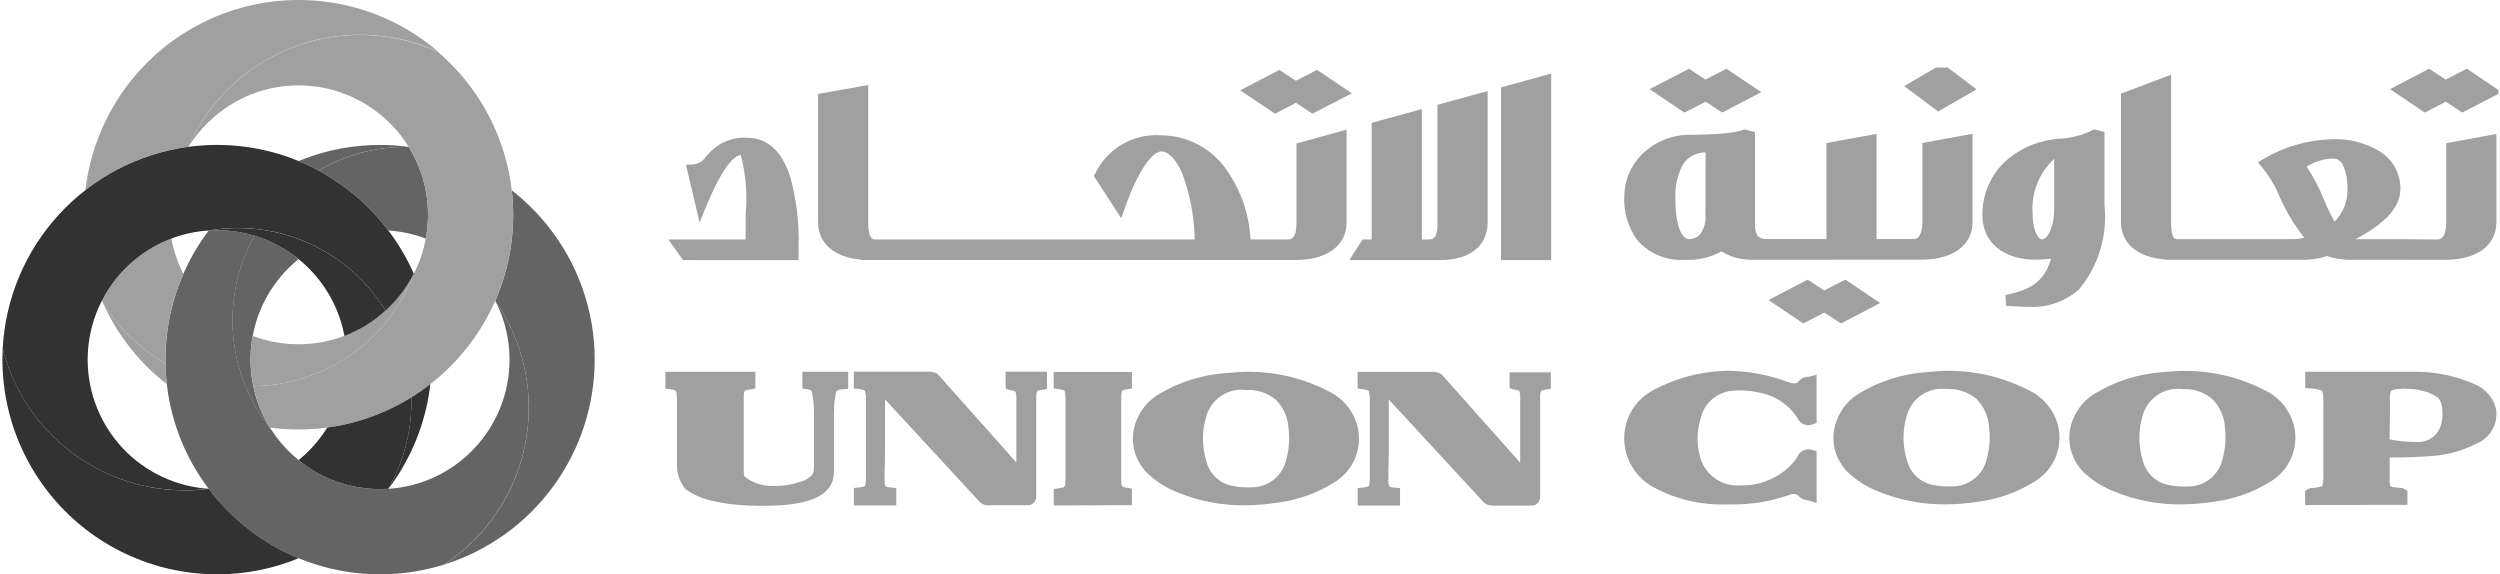 <svg width="148" height="34" viewBox="0 0 148 34" fill="none" xmlns="http://www.w3.org/2000/svg">
<g clip-path="url(#clip0_3251_67763)">
<path d="M115.149 29.86C113.79 29.869 112.443 29.608 111.186 29.091C110.528 28.838 109.927 28.459 109.415 27.975C109.099 27.67 108.857 27.296 108.708 26.884C108.559 26.471 108.507 26.029 108.555 25.593C108.618 25.119 108.787 24.664 109.049 24.264C109.312 23.864 109.662 23.528 110.073 23.282C111.256 22.571 112.588 22.145 113.964 22.037C114.265 22.005 114.57 21.986 114.813 21.972L115.08 21.954H115.11C116.872 21.914 118.615 22.322 120.174 23.14C120.6 23.352 120.972 23.657 121.264 24.032C121.555 24.407 121.759 24.843 121.859 25.307C121.985 25.926 121.914 26.569 121.657 27.145C121.4 27.722 120.968 28.205 120.423 28.525C119.436 29.136 118.332 29.534 117.182 29.692C116.51 29.801 115.83 29.857 115.149 29.86ZM115.255 23.029C114.747 22.964 114.233 23.079 113.802 23.355C113.372 23.631 113.053 24.05 112.902 24.539C112.616 25.431 112.616 26.391 112.902 27.283C112.997 27.649 113.196 27.979 113.476 28.233C113.756 28.487 114.104 28.655 114.478 28.715C114.755 28.77 115.038 28.797 115.321 28.795C115.389 28.795 115.459 28.795 115.528 28.795C116.017 28.806 116.495 28.646 116.878 28.342C117.261 28.038 117.525 27.61 117.625 27.131C117.787 26.531 117.831 25.905 117.752 25.288C117.717 24.656 117.45 24.059 117.001 23.611C116.516 23.207 115.896 23.001 115.265 23.034L115.255 23.029Z" fill="#A0A0A0"/>
<path d="M102.565 29.861C102.446 29.861 102.323 29.861 102.203 29.861C100.732 29.912 99.272 29.576 97.972 28.887C97.305 28.553 96.772 28.004 96.458 27.329C96.144 26.654 96.069 25.892 96.245 25.169C96.446 24.352 96.961 23.647 97.678 23.206C99.099 22.398 100.703 21.966 102.338 21.95C103.548 21.971 104.745 22.199 105.877 22.626C105.987 22.671 106.104 22.698 106.223 22.704C106.284 22.704 106.345 22.687 106.398 22.656C106.451 22.625 106.495 22.58 106.525 22.527C106.586 22.46 106.66 22.406 106.742 22.369C106.825 22.332 106.914 22.312 107.004 22.311C107.055 22.311 107.101 22.298 107.14 22.288L107.542 22.187V25.04L107.325 25.116C107.23 25.152 107.129 25.171 107.027 25.173C106.9 25.169 106.776 25.13 106.669 25.06C106.563 24.99 106.478 24.892 106.424 24.777C106.17 24.369 105.831 24.021 105.43 23.755C105.03 23.489 104.576 23.312 104.101 23.236C103.741 23.155 103.373 23.114 103.003 23.113C102.842 23.113 102.681 23.121 102.52 23.138C102.085 23.179 101.674 23.357 101.345 23.645C101.017 23.933 100.789 24.318 100.692 24.744C100.459 25.438 100.43 26.184 100.609 26.895C100.715 27.448 101.023 27.942 101.474 28.282C101.924 28.623 102.484 28.784 103.047 28.736H103.1C104.137 28.748 105.139 28.361 105.897 27.654C106.102 27.47 106.276 27.255 106.414 27.017C106.468 26.896 106.555 26.793 106.665 26.719C106.775 26.645 106.903 26.603 107.036 26.599C107.131 26.6 107.226 26.616 107.317 26.646L107.544 26.717V29.778L107.124 29.648C107.079 29.633 107.029 29.623 106.979 29.613C106.807 29.595 106.644 29.52 106.518 29.401C106.481 29.351 106.433 29.311 106.378 29.284C106.322 29.256 106.261 29.242 106.2 29.242C106.094 29.246 105.991 29.269 105.893 29.308C104.824 29.685 103.698 29.872 102.565 29.861Z" fill="#A0A0A0"/>
<path d="M136.463 29.895V29.052L136.63 28.96C136.685 28.921 136.749 28.897 136.816 28.889H136.826C137.048 28.891 137.267 28.852 137.475 28.775C137.536 28.564 137.559 28.343 137.541 28.124V23.822C137.562 23.59 137.537 23.356 137.469 23.133C137.243 23.043 137.002 22.997 136.758 22.996L136.469 22.97V22.005H142.546H142.743C144.02 21.975 145.288 22.221 146.46 22.727C146.769 22.845 147.046 23.033 147.27 23.277C147.493 23.52 147.657 23.812 147.748 24.13C147.838 24.556 147.778 25 147.576 25.386C147.375 25.773 147.045 26.077 146.644 26.247C145.9 26.631 145.093 26.875 144.261 26.97C143.733 27.04 142.303 27.084 141.512 27.084H141.468V28.56C141.487 28.766 141.523 28.785 141.545 28.797L141.561 28.805C141.601 28.826 141.645 28.84 141.69 28.844C141.749 28.852 141.811 28.859 141.881 28.865H141.891C141.969 28.873 142.056 28.879 142.16 28.888H142.169C142.237 28.896 142.302 28.921 142.358 28.961L142.52 29.055V29.24V29.886L136.463 29.895ZM141.461 26.01C141.954 26.109 142.455 26.16 142.957 26.163H143.038C143.35 26.192 143.662 26.115 143.924 25.945C144.187 25.775 144.384 25.522 144.485 25.226C144.59 24.904 144.622 24.563 144.578 24.228V24.209V24.172C144.578 24.136 144.568 24.099 144.559 24.06L144.55 24.016V24C144.55 23.987 144.55 23.974 144.54 23.961C144.516 23.867 144.483 23.776 144.44 23.689L144.336 23.545C144.24 23.478 144.14 23.418 144.037 23.364L144.013 23.353H144.006C143.914 23.3 143.817 23.257 143.717 23.224L143.686 23.212H143.662L143.646 23.205C143.243 23.073 142.822 23.009 142.399 23.013H142.221C142.161 23.024 142.101 23.031 142.041 23.033C141.877 23.017 141.711 23.051 141.567 23.13C141.491 23.279 141.462 23.447 141.483 23.613C141.483 23.747 141.483 24.284 141.483 24.419V24.742L141.461 26.01Z" fill="#A0A0A0"/>
<path d="M129.112 29.862C127.752 29.87 126.405 29.609 125.148 29.093C124.491 28.84 123.889 28.461 123.377 27.977C123.062 27.672 122.82 27.298 122.671 26.886C122.522 26.473 122.47 26.032 122.518 25.596C122.58 25.122 122.749 24.668 123.012 24.267C123.275 23.867 123.625 23.531 124.036 23.285C125.218 22.574 126.55 22.148 127.926 22.04C128.227 22.008 128.531 21.989 128.776 21.975L129.044 21.958H129.072H129.207C130.926 21.931 132.624 22.337 134.144 23.139C134.569 23.351 134.942 23.656 135.233 24.031C135.524 24.406 135.727 24.842 135.827 25.306C135.953 25.925 135.882 26.567 135.625 27.144C135.368 27.721 134.937 28.204 134.391 28.524C133.405 29.135 132.3 29.532 131.15 29.691C130.505 29.796 129.852 29.851 129.198 29.857L129.112 29.862ZM129.197 23.031C128.692 22.968 128.18 23.085 127.753 23.363C127.326 23.64 127.011 24.059 126.864 24.546C126.578 25.439 126.578 26.398 126.864 27.291C126.959 27.656 127.159 27.986 127.439 28.241C127.719 28.495 128.067 28.662 128.44 28.722C128.691 28.772 128.947 28.799 129.203 28.801H129.308H129.489C129.979 28.812 130.456 28.651 130.839 28.347C131.222 28.043 131.486 27.614 131.586 27.136C131.748 26.536 131.792 25.91 131.713 25.293C131.678 24.661 131.411 24.063 130.962 23.616C130.477 23.211 129.857 23.005 129.226 23.038L129.197 23.031Z" fill="#A0A0A0"/>
<path d="M62.382 29.923V28.947L62.659 28.908L62.817 28.882L62.846 28.875C62.874 28.868 62.902 28.861 62.93 28.852L62.955 28.843C63.007 28.821 63.041 28.807 63.063 28.615C63.074 28.507 63.079 28.399 63.079 28.291C63.079 28.239 63.079 28.184 63.079 28.125V23.816C63.079 23.757 63.079 23.702 63.079 23.65C63.079 23.542 63.074 23.434 63.063 23.327C63.041 23.134 63.007 23.12 62.955 23.098L62.93 23.09C62.903 23.081 62.875 23.073 62.847 23.067L62.817 23.059C62.774 23.051 62.723 23.044 62.662 23.035L62.38 22.999V22.019H67.01V23L66.721 23.046L66.637 23.061C66.598 23.068 66.559 23.078 66.521 23.091L66.494 23.101H66.485C66.442 23.12 66.407 23.136 66.385 23.325C66.385 23.36 66.385 23.396 66.376 23.436C66.376 23.494 66.376 23.562 66.376 23.642C66.376 23.694 66.376 23.748 66.376 23.808V28.116C66.376 28.176 66.376 28.23 66.376 28.282C66.376 28.362 66.376 28.427 66.376 28.488C66.376 28.527 66.376 28.564 66.385 28.597C66.407 28.788 66.442 28.804 66.485 28.823H66.494L66.521 28.833C66.559 28.845 66.597 28.855 66.635 28.863L66.719 28.878L67.009 28.924V29.905L62.382 29.923Z" fill="#A0A0A0"/>
<path d="M73.675 29.916C72.316 29.925 70.969 29.664 69.713 29.148C69.055 28.895 68.454 28.515 67.942 28.031C67.626 27.726 67.385 27.353 67.236 26.94C67.087 26.527 67.034 26.086 67.082 25.649C67.145 25.175 67.314 24.721 67.577 24.321C67.839 23.921 68.189 23.585 68.6 23.338C69.783 22.628 71.115 22.202 72.491 22.095C72.792 22.063 73.096 22.044 73.341 22.03L73.608 22.012H73.637H73.772C75.491 21.986 77.189 22.392 78.709 23.194C79.134 23.406 79.506 23.711 79.798 24.086C80.089 24.461 80.292 24.896 80.392 25.361C80.518 25.979 80.447 26.622 80.19 27.199C79.933 27.776 79.501 28.258 78.956 28.579C77.969 29.19 76.864 29.587 75.714 29.746C75.068 29.85 74.415 29.906 73.762 29.912L73.675 29.916ZM73.76 23.086C73.256 23.023 72.746 23.14 72.319 23.416C71.893 23.692 71.578 24.11 71.429 24.595C71.143 25.488 71.143 26.447 71.429 27.34C71.524 27.705 71.724 28.035 72.004 28.289C72.283 28.544 72.631 28.711 73.005 28.771C73.256 28.821 73.511 28.848 73.767 28.85H73.873H74.055C74.545 28.861 75.022 28.7 75.405 28.396C75.788 28.092 76.052 27.663 76.152 27.185C76.314 26.585 76.358 25.959 76.279 25.342C76.245 24.709 75.977 24.112 75.528 23.665C75.043 23.26 74.423 23.054 73.792 23.087L73.76 23.086Z" fill="#A0A0A0"/>
<path d="M88.48 29.932C88.428 29.932 88.387 29.932 88.35 29.932C88.159 29.937 87.975 29.866 87.836 29.736L82.215 23.65V26.799C82.215 27.214 82.202 27.559 82.192 27.887V28.57C82.209 28.769 82.244 28.792 82.265 28.804H82.277L82.291 28.813C82.331 28.834 82.375 28.848 82.42 28.853L82.584 28.87L82.882 28.893V29.928H80.377V28.895L80.666 28.863C80.772 28.855 80.877 28.835 80.978 28.802C81.038 28.778 81.089 28.758 81.093 28.218C81.093 28.189 81.093 28.16 81.093 28.128V23.832C81.11 23.605 81.089 23.377 81.031 23.156C81.004 23.11 80.886 23.072 80.655 23.042L80.374 23.005V22.014H84.78C84.977 22 85.172 22.051 85.337 22.158L85.353 22.171L89.912 27.297L89.996 27.393V25.204V24.797C89.996 24.731 89.996 24.653 89.996 24.582V24.407C89.996 24.397 89.996 24.388 89.996 24.38V23.821C89.996 23.761 89.996 23.706 89.996 23.654V23.646C89.996 23.618 89.996 23.591 89.996 23.566C89.996 23.526 89.996 23.49 89.996 23.454V23.447C89.996 23.406 89.996 23.37 89.988 23.337C89.966 23.146 89.931 23.13 89.888 23.111H89.879L89.852 23.101C89.814 23.089 89.776 23.079 89.737 23.072L89.648 23.056H89.62H89.61L89.585 23.049L89.365 22.974V22.041H90.501H90.896H91.808V23.016L91.539 23.062H91.513H91.497H91.488L91.438 23.071C91.398 23.079 91.36 23.089 91.322 23.101L91.294 23.111H91.286C91.242 23.132 91.207 23.146 91.186 23.335C91.186 23.37 91.179 23.407 91.177 23.447V23.454C91.177 23.49 91.177 23.527 91.177 23.568C91.177 23.594 91.177 23.62 91.177 23.647V23.656C91.177 23.708 91.177 23.763 91.177 23.822V24.381C91.177 24.39 91.177 24.398 91.177 24.407V24.417C91.177 24.501 91.177 24.578 91.177 24.651V26.288V29.418C91.178 29.546 91.132 29.669 91.046 29.764C90.961 29.859 90.843 29.918 90.716 29.931C90.691 29.932 90.666 29.932 90.642 29.931L88.48 29.932Z" fill="#A0A0A0"/>
<path d="M58.657 29.925C58.605 29.925 58.565 29.925 58.527 29.925C58.337 29.93 58.152 29.859 58.014 29.729L52.392 23.643V26.792C52.392 27.207 52.379 27.552 52.369 27.88V28.563C52.386 28.762 52.421 28.785 52.443 28.799H52.454L52.469 28.807C52.509 28.828 52.553 28.841 52.598 28.846L52.761 28.863L53.059 28.887V29.921H50.55V28.888L50.84 28.856C50.945 28.848 51.05 28.828 51.151 28.796C51.212 28.771 51.262 28.751 51.267 28.21C51.267 28.182 51.267 28.153 51.267 28.121V23.82C51.283 23.592 51.262 23.364 51.204 23.143C51.177 23.097 51.06 23.06 50.828 23.029L50.546 22.992V22.001H54.952C55.149 21.987 55.345 22.038 55.51 22.145L55.525 22.158L60.084 27.285L60.168 27.38V25.19V24.703C60.168 24.628 60.168 24.547 60.168 24.459V24.393C60.168 24.383 60.168 24.374 60.168 24.365V23.864C60.168 23.82 60.168 23.778 60.168 23.737C60.168 23.728 60.168 23.72 60.168 23.713V23.695C60.168 23.668 60.168 23.642 60.168 23.616V23.609C60.168 23.568 60.168 23.532 60.168 23.496V23.489C60.168 23.45 60.168 23.412 60.16 23.379C60.138 23.188 60.103 23.172 60.06 23.154H60.052L60.025 23.143C59.987 23.131 59.949 23.121 59.911 23.113L59.821 23.097H59.793H59.783L59.759 23.09L59.537 23.016V22.001H60.673H61.068H61.98V23.021L61.712 23.077H61.693H61.677H61.661L61.611 23.086C61.572 23.093 61.533 23.103 61.495 23.116L61.468 23.126H61.456C61.413 23.146 61.378 23.161 61.356 23.35C61.356 23.385 61.356 23.422 61.347 23.461V23.47C61.347 23.506 61.347 23.544 61.347 23.583V23.594C61.347 23.62 61.347 23.646 61.347 23.674C61.347 23.701 61.347 23.692 61.347 23.701V23.717C61.347 23.759 61.347 23.802 61.347 23.848V24.345C61.347 24.354 61.347 24.363 61.347 24.371V24.381C61.347 24.436 61.347 24.494 61.347 24.553C61.347 24.573 61.347 24.656 61.347 24.674V26.264V29.394C61.349 29.521 61.302 29.645 61.217 29.74C61.131 29.835 61.013 29.894 60.886 29.906C60.861 29.908 60.837 29.908 60.812 29.906H58.695L58.657 29.925Z" fill="#A0A0A0"/>
<path d="M45 29.944C44.586 29.944 44.182 29.928 43.803 29.897C43.338 29.863 42.876 29.798 42.42 29.704L42.377 29.695H42.365L42.326 29.686C41.707 29.573 41.12 29.33 40.601 28.974L40.584 28.96L40.568 28.944C40.252 28.549 40.078 28.059 40.076 27.553V23.826C40.076 23.767 40.076 23.712 40.076 23.66C40.076 23.552 40.071 23.444 40.06 23.337C40.038 23.145 40.004 23.13 39.951 23.108L39.925 23.098C39.901 23.09 39.872 23.082 39.843 23.075L39.812 23.068L39.668 23.044L39.387 23.006V22.011H44.718V23.006L44.438 23.045C44.382 23.052 44.331 23.061 44.286 23.07C44.248 23.077 44.211 23.086 44.174 23.098L44.146 23.108H44.137C44.094 23.127 44.059 23.143 44.038 23.332C44.038 23.367 44.035 23.404 44.029 23.444C44.029 23.501 44.029 23.569 44.029 23.649C44.029 23.701 44.029 23.756 44.029 23.815V27.913C44.029 28.011 44.043 28.108 44.071 28.202L44.096 28.223C44.586 28.607 45.199 28.799 45.82 28.765H45.881C46.385 28.775 46.886 28.692 47.36 28.522H47.374H47.39C47.614 28.464 47.821 28.352 47.991 28.194L48.007 28.176L48.023 28.163C48.086 28.107 48.134 28.035 48.16 27.955V27.946C48.175 27.841 48.185 27.735 48.189 27.63V26.486V24.803C48.189 24.735 48.189 24.658 48.189 24.588V24.404C48.189 24.115 48.167 23.884 48.143 23.682C48.13 23.569 48.112 23.465 48.093 23.373V23.36V23.329C48.087 23.28 48.075 23.232 48.057 23.185L48.04 23.15C48.018 23.123 47.989 23.102 47.957 23.088H47.95L47.934 23.08C47.911 23.067 47.886 23.058 47.861 23.052L47.814 23.042L47.5 23.003V22.008H50.213V23.019L49.915 23.042C49.856 23.042 49.798 23.054 49.746 23.061C49.702 23.066 49.66 23.079 49.621 23.1L49.607 23.108H49.6C49.567 23.122 49.538 23.144 49.516 23.172L49.5 23.204C49.483 23.25 49.47 23.299 49.464 23.348V23.386C49.445 23.477 49.429 23.581 49.414 23.695C49.39 23.896 49.375 24.128 49.368 24.417C49.368 24.505 49.368 24.586 49.368 24.663V27.945C49.368 28.818 48.789 29.411 47.632 29.702C47.385 29.765 47.135 29.814 46.882 29.847L46.793 29.858L46.697 29.87L46.574 29.883L46.33 29.905L46.208 29.913C45.787 29.933 45.411 29.944 45 29.944Z" fill="#A0A0A0"/>
<path d="M40.436 15.397L39.568 14.175H44.143V12.681C44.25 11.502 44.152 10.313 43.854 9.167C43.453 9.232 42.786 9.847 41.799 12.239L41.417 13.166L40.606 9.746L41.004 9.736C41.156 9.728 41.304 9.684 41.436 9.609C41.568 9.534 41.681 9.429 41.766 9.303L41.861 9.2C42.141 8.852 42.499 8.576 42.906 8.394C43.313 8.212 43.758 8.129 44.204 8.153C45.435 8.153 46.309 8.95 46.799 10.525C47.161 11.885 47.323 13.291 47.278 14.698V15.402L40.436 15.397Z" fill="#A0A0A0"/>
<path d="M79.719 7.675V13.164C79.719 14.539 78.562 15.392 76.692 15.392H50.996V15.374C49.404 15.242 48.431 14.413 48.431 13.164V5.559L51.4 5.033V13.164C51.4 14.175 51.68 14.175 51.834 14.175H70.727C70.703 12.839 70.453 11.518 69.986 10.266C69.631 9.438 69.177 8.966 68.737 8.966C68.263 8.966 67.391 10.009 66.6 12.301L66.384 12.927L64.752 10.419L64.849 10.249C65.202 9.523 65.766 8.921 66.468 8.522C67.169 8.123 67.976 7.946 68.781 8.013C69.544 8.023 70.294 8.218 70.966 8.58C71.638 8.943 72.212 9.463 72.638 10.096C73.477 11.298 73.959 12.713 74.029 14.176H76.276C76.421 14.166 76.765 14.118 76.75 13.174V8.494L79.719 7.675Z" fill="#A0A0A0"/>
<path d="M73.419 5.347L75.734 4.138L76.714 4.779L77.969 4.138L80.031 5.524L77.698 6.73L76.72 6.09L75.48 6.732L73.419 5.347Z" fill="#A0A0A0"/>
<path d="M88.069 5.388V13.168C88.069 13.838 87.789 15.397 85.175 15.397H79.88L80.668 14.175H81.204V7.27L84.173 6.456V14.182L84.682 14.172C84.744 14.162 84.803 14.139 84.855 14.105C84.907 14.07 84.952 14.024 84.984 13.971C85.078 13.714 85.116 13.441 85.097 13.168V6.203L88.069 5.388Z" fill="#A0A0A0"/>
<path d="M91.83 4.357V15.397H88.861V5.172L91.83 4.357Z" fill="#A0A0A0"/>
<path d="M97.657 5.277L99.991 4.069L100.955 4.711L102.208 4.069L104.268 5.455L101.953 6.664L100.974 6.022L99.719 6.664L97.657 5.277Z" fill="#A0A0A0"/>
<path d="M104.696 17.763L107.011 16.554L107.991 17.195L109.245 16.554L111.306 17.939L108.991 19.147L107.997 18.505L106.755 19.148L104.696 17.763Z" fill="#A0A0A0"/>
<path d="M103.841 15.377C103.161 15.409 102.487 15.238 101.904 14.887C101.251 15.248 100.51 15.419 99.765 15.382C99.247 15.419 98.727 15.338 98.244 15.147C97.762 14.955 97.328 14.658 96.977 14.276C96.395 13.514 96.104 12.569 96.158 11.612C96.163 11.141 96.262 10.675 96.449 10.243C96.636 9.81 96.907 9.419 97.247 9.092C98.016 8.362 99.041 7.963 100.102 7.979H100.147C100.227 7.979 100.954 7.979 101.705 7.925C103.044 7.829 103.27 7.659 103.297 7.636C103.289 7.644 103.282 7.653 103.277 7.663L103.886 7.815V7.974H103.898V13.374C103.898 13.73 104.008 14.153 104.53 14.153H108.123V8.471L111.092 7.925V14.153H113.287C113.754 14.153 113.805 13.448 113.805 13.142V8.466L116.774 7.92V13.142C116.774 14.517 115.616 15.371 113.747 15.371L103.841 15.377ZM100.97 9.021C100.699 9.015 100.43 9.082 100.192 9.213C99.954 9.345 99.756 9.536 99.616 9.769C99.299 10.367 99.15 11.039 99.182 11.715C99.182 13.516 99.616 14.155 99.986 14.155C100.154 14.16 100.32 14.116 100.462 14.026C100.605 13.937 100.716 13.807 100.784 13.653C100.886 13.448 100.947 13.225 100.963 12.996L100.97 9.021Z" fill="#A0A0A0"/>
<path d="M112.728 5.098L115 3.766L117.013 5.289L114.741 6.599L112.728 5.098Z" fill="#A0A0A0"/>
<path d="M120.085 18.164C119.979 18.164 119.572 18.164 118.763 18.102L118.719 17.464C119.941 17.205 120.995 16.854 121.419 15.31C121.118 15.354 120.815 15.375 120.511 15.374C118.599 15.374 117.361 14.35 117.361 12.764C117.338 11.625 117.768 10.524 118.557 9.701C119.371 8.9 120.428 8.389 121.563 8.25L121.637 8.241L121.847 8.215C122.589 8.191 123.317 8.001 123.975 7.659L124.585 7.811V12.135C124.679 13.024 124.595 13.923 124.338 14.78C124.081 15.636 123.656 16.433 123.087 17.123C122.68 17.485 122.205 17.763 121.69 17.942C121.174 18.121 120.629 18.196 120.085 18.164ZM121.61 9.404C121.163 9.816 120.815 10.325 120.594 10.891C120.373 11.458 120.283 12.067 120.332 12.673C120.332 13.539 120.611 14.146 120.875 14.172C121.309 14.159 121.61 13.233 121.61 12.368V9.404Z" fill="#A0A0A0"/>
<path d="M141.488 5.278L143.803 4.069L144.783 4.711L146.037 4.069L148.099 5.456L145.767 6.662L144.788 6.022L143.548 6.664L141.488 5.278Z" fill="#A0A0A0"/>
<path d="M139.538 15.375C138.932 15.411 138.325 15.337 137.745 15.157C137.246 15.325 136.719 15.399 136.193 15.375H128.126V15.357C126.534 15.225 125.561 14.396 125.561 13.147V5.542L128.53 4.422V13.147C128.53 14.158 128.758 14.158 128.909 14.158H135.77C135.988 14.156 136.204 14.127 136.414 14.071C135.756 13.242 135.221 12.324 134.823 11.344C134.58 10.827 134.274 10.341 133.911 9.899L133.662 9.611L133.991 9.414C135.226 8.68 136.631 8.276 138.068 8.24C139.07 8.2 140.06 8.459 140.914 8.984C141.284 9.219 141.587 9.545 141.795 9.93C142.003 10.316 142.109 10.747 142.104 11.185C142.104 12.468 140.849 13.407 139.46 14.159H142.169L144.33 14.179C144.555 14.158 144.817 13.96 144.817 13.152V8.477L147.786 7.931V13.152C147.786 14.527 146.628 15.381 144.759 15.381L139.538 15.375ZM136.552 9.863C136.967 10.492 137.317 11.161 137.595 11.861C137.776 12.294 137.98 12.716 138.206 13.128C138.467 12.863 138.67 12.546 138.802 12.197C138.934 11.849 138.991 11.477 138.969 11.106C138.98 10.671 138.898 10.24 138.731 9.839C138.685 9.705 138.598 9.589 138.483 9.507C138.367 9.425 138.229 9.381 138.087 9.382C137.542 9.407 137.013 9.573 136.552 9.863Z" fill="#A0A0A0"/>
</g>
<path d="M31.303 24.143C31.304 24.923 31.222 25.701 31.057 26.463C30.445 29.314 28.738 31.81 26.305 33.416C23.802 34.203 21.117 34.194 18.619 33.392C16.121 32.591 13.933 31.035 12.356 28.939C10.986 27.134 10.13 24.993 9.875 22.742C9.82 22.262 9.793 21.778 9.793 21.294C9.793 20.899 9.811 20.509 9.848 20.123C9.96 18.883 10.256 17.666 10.728 16.514C10.768 16.411 10.811 16.308 10.858 16.207C11.255 15.297 11.759 14.438 12.358 13.647C12.523 13.635 12.689 13.63 12.856 13.63C13.461 13.629 14.064 13.7 14.653 13.841C14.796 13.877 14.934 13.913 15.073 13.955C14.073 15.745 13.631 17.794 13.805 19.837C13.979 21.88 14.76 23.825 16.048 25.42C16.416 25.995 16.859 26.517 17.366 26.974C17.468 27.068 17.571 27.157 17.677 27.242C19.04 28.351 20.743 28.956 22.5 28.956C22.667 28.956 22.834 28.951 22.998 28.938C24.94 28.812 26.761 27.951 28.092 26.532C29.423 25.112 30.164 23.239 30.164 21.293C30.164 20.865 30.128 20.437 30.057 20.014C29.929 19.259 29.687 18.527 29.339 17.845C29.729 18.406 30.066 19.003 30.345 19.628C30.979 21.049 31.305 22.587 31.303 24.143Z" fill="#646464"/>
<path d="M24.196 8.696C24.143 8.696 24.089 8.696 24.036 8.696C22.216 8.693 20.428 9.176 18.858 10.097C18.818 10.075 18.781 10.054 18.742 10.034C18.649 9.985 18.555 9.938 18.461 9.89C18.415 9.867 18.37 9.846 18.324 9.824C18.265 9.794 18.204 9.768 18.144 9.741C18.084 9.714 18.043 9.693 17.991 9.669C17.888 9.621 17.781 9.576 17.676 9.534C17.796 9.484 17.916 9.438 18.039 9.39C19.465 8.853 20.976 8.579 22.499 8.581C23.066 8.581 23.633 8.62 24.196 8.696Z" fill="#646464"/>
<path d="M25.339 12.719C25.339 13.19 25.296 13.661 25.209 14.124C24.955 14.027 24.695 13.945 24.432 13.877C23.962 13.753 23.48 13.675 22.995 13.646C22.915 13.541 22.834 13.438 22.751 13.335C22.684 13.25 22.614 13.166 22.543 13.084C22.52 13.055 22.497 13.029 22.471 13.001C22.411 12.929 22.348 12.857 22.282 12.785C22.238 12.736 22.193 12.685 22.145 12.636C22.145 12.636 22.145 12.636 22.141 12.632C22.118 12.605 22.094 12.579 22.069 12.553C22.069 12.553 22.069 12.547 22.061 12.544C22.004 12.481 21.945 12.421 21.885 12.361C21.799 12.274 21.714 12.188 21.625 12.104C21.535 12.02 21.436 11.925 21.337 11.839C21.238 11.754 21.147 11.67 21.05 11.588C21.049 11.587 21.048 11.586 21.047 11.585C21.046 11.584 21.044 11.584 21.043 11.583C20.977 11.527 20.911 11.471 20.845 11.419C20.841 11.415 20.836 11.412 20.831 11.409C20.774 11.361 20.717 11.316 20.66 11.274C20.658 11.271 20.657 11.27 20.654 11.268C20.652 11.267 20.65 11.265 20.648 11.265C20.602 11.226 20.557 11.193 20.51 11.158C20.48 11.135 20.451 11.112 20.421 11.09C20.349 11.034 20.27 10.978 20.193 10.925C20.144 10.888 20.094 10.853 20.042 10.82C19.882 10.708 19.72 10.605 19.554 10.5C19.482 10.454 19.41 10.409 19.333 10.366C19.247 10.313 19.157 10.261 19.068 10.212L19.058 10.206C18.997 10.171 18.937 10.139 18.876 10.106C18.87 10.103 18.864 10.1 18.858 10.098C20.428 9.177 22.216 8.694 24.036 8.697C24.089 8.697 24.143 8.697 24.196 8.697C24.945 9.905 25.341 11.298 25.339 12.719Z" fill="#646464"/>
<path d="M35.205 21.291C35.203 23.996 34.339 26.63 32.739 28.81C31.139 30.991 28.886 32.605 26.306 33.418C28.505 31.972 30.118 29.791 30.858 27.265C31.597 24.74 31.415 22.033 30.344 19.63C30.066 19.005 29.729 18.408 29.338 17.846C29.333 17.832 29.326 17.819 29.319 17.805C30.217 15.751 30.555 13.495 30.297 11.267C31.083 11.881 31.795 12.584 32.418 13.362C34.224 15.61 35.208 18.408 35.205 21.291Z" fill="#646464"/>
<path d="M17.671 15.341C17.527 15.459 17.384 15.581 17.249 15.711C16.061 16.823 15.259 18.285 14.961 19.884C14.954 19.919 14.949 19.956 14.941 19.993C14.816 20.729 14.797 21.479 14.888 22.22C14.921 22.482 14.965 22.738 15.022 22.992C15.034 23.042 15.045 23.09 15.058 23.14L15.069 23.183C15.188 23.655 15.353 24.114 15.562 24.554C15.597 24.632 15.633 24.707 15.674 24.784C15.714 24.86 15.752 24.931 15.793 25.004C15.812 25.041 15.834 25.076 15.853 25.113C15.892 25.18 15.933 25.248 15.974 25.314C15.995 25.349 16.018 25.386 16.041 25.419C14.753 23.823 13.972 21.879 13.798 19.835C13.625 17.792 14.066 15.743 15.066 13.953C15.204 13.996 15.339 14.04 15.472 14.091C15.581 14.129 15.688 14.172 15.794 14.217C15.901 14.262 15.999 14.304 16.098 14.352C16.132 14.368 16.17 14.384 16.202 14.402C16.221 14.41 16.239 14.42 16.258 14.43C16.356 14.479 16.454 14.53 16.55 14.585C16.585 14.604 16.622 14.624 16.657 14.645C16.71 14.674 16.764 14.706 16.815 14.739C16.874 14.775 16.932 14.811 16.99 14.848C16.99 14.848 16.993 14.848 16.996 14.848C17.026 14.866 17.055 14.885 17.085 14.907C17.133 14.937 17.181 14.971 17.228 15.005C17.294 15.049 17.359 15.095 17.421 15.143C17.511 15.21 17.593 15.275 17.671 15.341Z" fill="#646464"/>
<path d="M11.145 8.696C11.139 8.711 11.133 8.726 11.126 8.74C11.137 8.725 11.145 8.708 11.154 8.695C11.151 8.696 11.148 8.697 11.145 8.696Z" fill="url(#paint0_linear_3251_67763)"/>
<path d="M30.381 12.719C30.383 14.469 30.021 16.2 29.318 17.802C29.318 17.802 29.318 17.808 29.318 17.81C28.652 19.33 27.693 20.704 26.496 21.855C26.173 22.168 25.834 22.464 25.478 22.74C23.708 24.126 21.599 25.014 19.371 25.313L19.195 25.335C18.126 25.462 17.044 25.455 15.976 25.313C15.935 25.247 15.895 25.18 15.856 25.112C15.836 25.077 15.815 25.04 15.795 25.004C15.755 24.932 15.715 24.86 15.676 24.783C15.637 24.706 15.6 24.631 15.564 24.553C15.356 24.113 15.191 23.655 15.071 23.183L15.06 23.14C15.048 23.09 15.037 23.042 15.024 22.992C15.012 22.942 15.005 22.905 14.996 22.86C17.069 22.837 19.086 22.188 20.783 20.997C22.479 19.807 23.776 18.131 24.503 16.189C24.503 16.189 24.503 16.184 24.507 16.182C24.824 15.564 25.052 14.905 25.186 14.223C25.195 14.191 25.201 14.157 25.208 14.123C25.475 12.691 25.329 11.212 24.785 9.86C24.785 9.86 24.785 9.853 24.785 9.849C24.623 9.449 24.428 9.065 24.199 8.699C23.674 7.851 22.99 7.112 22.183 6.525C20.876 5.569 19.297 5.054 17.678 5.057C17.606 5.057 17.539 5.057 17.469 5.057C17.436 5.057 17.403 5.057 17.372 5.06C17.06 5.071 16.75 5.102 16.443 5.153L16.361 5.167C16.227 5.19 16.096 5.217 15.966 5.247C15.92 5.258 15.873 5.269 15.827 5.281C15.797 5.286 15.768 5.295 15.74 5.302C15.685 5.317 15.632 5.331 15.578 5.347C15.525 5.363 15.458 5.383 15.397 5.402C15.386 5.404 15.375 5.407 15.364 5.411C15.316 5.427 15.268 5.441 15.221 5.459C15.144 5.484 15.068 5.512 14.991 5.541C14.914 5.57 14.839 5.6 14.764 5.63C14.69 5.66 14.615 5.693 14.54 5.726C14.466 5.76 14.397 5.794 14.325 5.83C14.181 5.902 14.037 5.974 13.898 6.056C13.708 6.165 13.522 6.28 13.343 6.405C13.309 6.428 13.271 6.453 13.239 6.476C13.175 6.521 13.111 6.569 13.049 6.62C12.91 6.725 12.776 6.836 12.646 6.949C12.575 7.01 12.503 7.076 12.431 7.141C12.395 7.173 12.359 7.207 12.327 7.241C12.268 7.296 12.214 7.353 12.159 7.41C12.12 7.451 12.08 7.492 12.045 7.53C12.01 7.569 11.973 7.61 11.937 7.651C11.88 7.715 11.822 7.779 11.771 7.845C11.742 7.877 11.716 7.911 11.691 7.943C11.667 7.974 11.638 8.009 11.613 8.043C11.56 8.11 11.509 8.18 11.459 8.251C11.411 8.315 11.366 8.381 11.322 8.446C11.293 8.487 11.266 8.528 11.24 8.571C11.213 8.613 11.186 8.653 11.16 8.695C11.157 8.696 11.154 8.696 11.151 8.695C11.194 8.597 11.24 8.5 11.286 8.401C11.301 8.367 11.317 8.333 11.334 8.3C11.342 8.284 11.349 8.27 11.356 8.255C11.402 8.163 11.449 8.07 11.5 7.979C11.562 7.862 11.626 7.745 11.691 7.631C11.757 7.518 11.825 7.403 11.896 7.291C11.955 7.195 12.016 7.102 12.078 7.01C12.107 6.968 12.135 6.925 12.164 6.884C12.223 6.798 12.281 6.716 12.34 6.635C12.411 6.54 12.478 6.448 12.552 6.355C12.562 6.339 12.575 6.325 12.585 6.31C12.642 6.239 12.697 6.167 12.756 6.101C12.762 6.091 12.769 6.083 12.778 6.076C12.822 6.02 12.868 5.965 12.916 5.912C12.918 5.908 12.92 5.905 12.924 5.903C12.947 5.874 12.972 5.846 12.996 5.82C13.004 5.809 13.014 5.799 13.024 5.79C13.067 5.74 13.111 5.692 13.156 5.646C13.213 5.582 13.271 5.519 13.332 5.457L13.404 5.385C13.404 5.38 13.409 5.376 13.411 5.376C13.419 5.366 13.429 5.356 13.44 5.348C13.484 5.302 13.529 5.257 13.575 5.213L13.608 5.18L13.664 5.129C13.743 5.05 13.824 4.976 13.906 4.904C13.988 4.833 14.071 4.761 14.155 4.689C14.239 4.617 14.324 4.545 14.412 4.479C14.467 4.435 14.522 4.392 14.577 4.349C14.588 4.339 14.601 4.33 14.614 4.322C14.617 4.318 14.622 4.314 14.627 4.312C14.633 4.305 14.64 4.3 14.648 4.296C14.677 4.273 14.707 4.251 14.735 4.232C14.74 4.226 14.746 4.221 14.753 4.218C14.757 4.212 14.759 4.21 14.761 4.21C14.771 4.202 14.781 4.195 14.792 4.189C14.838 4.154 14.884 4.117 14.935 4.088C15.117 3.96 15.302 3.838 15.489 3.721C15.538 3.689 15.59 3.659 15.642 3.628C15.693 3.598 15.731 3.577 15.775 3.55C15.872 3.495 15.967 3.442 16.063 3.388C16.158 3.335 16.258 3.285 16.358 3.235C16.557 3.134 16.76 3.041 16.965 2.955C17.157 2.873 17.355 2.794 17.552 2.723L17.618 2.7C17.732 2.661 17.844 2.622 17.959 2.586C18.005 2.57 18.05 2.556 18.097 2.544C18.143 2.531 18.194 2.513 18.245 2.499C18.35 2.469 18.454 2.44 18.561 2.414C18.718 2.373 18.876 2.337 19.035 2.303C19.083 2.292 19.129 2.283 19.179 2.274L19.292 2.253C19.385 2.235 19.477 2.219 19.57 2.204C19.66 2.19 19.753 2.176 19.847 2.163C19.919 2.155 19.984 2.146 20.053 2.138C20.098 2.133 20.144 2.128 20.188 2.124C20.248 2.117 20.311 2.112 20.373 2.108C20.418 2.103 20.46 2.1 20.505 2.097C20.603 2.089 20.699 2.083 20.797 2.079C20.85 2.079 20.905 2.074 20.96 2.072C21.076 2.072 21.193 2.067 21.311 2.067C22.901 2.065 24.473 2.406 25.918 3.069C27.316 4.26 28.439 5.741 29.209 7.408C29.98 9.076 30.379 10.891 30.379 12.728L30.381 12.719Z" fill="#A0A0A0"/>
<path d="M9.872 22.741C9.662 22.577 9.456 22.406 9.257 22.23C7.878 21.008 6.78 19.502 6.038 17.815C6.947 19.354 8.242 20.63 9.794 21.517C9.8 21.929 9.828 22.339 9.872 22.741Z" fill="#A0A0A0"/>
<path d="M10.854 16.204C10.809 16.306 10.765 16.409 10.724 16.512C10.253 17.664 9.957 18.881 9.845 20.121C9.808 20.507 9.789 20.897 9.79 21.292C9.79 21.364 9.79 21.441 9.793 21.516C8.241 20.629 6.946 19.354 6.037 17.814L6.032 17.804C6.9 16.111 8.364 14.8 10.143 14.124C10.277 14.849 10.517 15.551 10.854 16.207V16.204Z" fill="#A0A0A0"/>
<path d="M25.923 3.059C24.478 2.397 22.906 2.055 21.316 2.058C21.199 2.058 21.081 2.058 20.966 2.063C20.91 2.063 20.855 2.063 20.802 2.07C20.704 2.07 20.608 2.079 20.51 2.088C20.466 2.088 20.423 2.093 20.379 2.099C20.316 2.102 20.255 2.107 20.194 2.114C20.149 2.114 20.103 2.123 20.058 2.129C19.986 2.136 19.921 2.145 19.852 2.154C19.758 2.166 19.665 2.181 19.575 2.195C19.484 2.209 19.39 2.225 19.297 2.243L19.184 2.265C19.136 2.273 19.09 2.283 19.04 2.293C18.882 2.327 18.724 2.365 18.567 2.404C18.46 2.431 18.355 2.459 18.25 2.489C18.2 2.504 18.15 2.518 18.102 2.534C18.054 2.55 18.012 2.561 17.965 2.577C17.828 2.62 17.692 2.666 17.557 2.714C17.36 2.786 17.162 2.864 16.97 2.946C16.766 3.033 16.563 3.125 16.363 3.227C16.263 3.276 16.166 3.326 16.068 3.38C15.97 3.433 15.874 3.487 15.781 3.541C15.736 3.568 15.69 3.593 15.647 3.62C15.604 3.646 15.543 3.68 15.494 3.712C15.307 3.829 15.122 3.951 14.941 4.079C14.893 4.111 14.847 4.145 14.797 4.18C14.786 4.186 14.776 4.193 14.767 4.202C14.767 4.202 14.761 4.202 14.758 4.209C14.751 4.212 14.745 4.217 14.74 4.223C14.712 4.243 14.681 4.264 14.653 4.287C14.645 4.291 14.638 4.297 14.632 4.303C14.627 4.305 14.623 4.309 14.62 4.314C14.606 4.321 14.594 4.33 14.582 4.34C14.582 4.34 14.582 4.34 14.579 4.34C14.523 4.383 14.468 4.426 14.413 4.47C14.326 4.542 14.241 4.609 14.157 4.68C14.073 4.751 13.989 4.824 13.908 4.896C13.826 4.967 13.746 5.039 13.665 5.12L13.61 5.172L13.576 5.203C13.53 5.248 13.486 5.29 13.441 5.338C13.431 5.347 13.421 5.356 13.413 5.367C13.413 5.367 13.408 5.367 13.405 5.376L13.334 5.447C13.273 5.51 13.214 5.572 13.158 5.636C13.113 5.684 13.068 5.733 13.026 5.78C13.015 5.789 13.006 5.799 12.997 5.81C12.972 5.837 12.948 5.866 12.925 5.894C12.922 5.896 12.92 5.899 12.918 5.902C12.87 5.955 12.824 6.011 12.78 6.066C12.771 6.073 12.764 6.082 12.758 6.091C12.699 6.159 12.642 6.23 12.587 6.301C12.576 6.315 12.564 6.33 12.553 6.345C12.481 6.438 12.41 6.531 12.341 6.625C12.282 6.707 12.224 6.789 12.165 6.874C12.137 6.915 12.108 6.958 12.08 7.001C12.017 7.093 11.957 7.186 11.898 7.282C11.826 7.394 11.759 7.506 11.693 7.621C11.627 7.737 11.563 7.853 11.501 7.971C11.452 8.061 11.405 8.154 11.358 8.247C11.351 8.261 11.343 8.275 11.336 8.291C11.319 8.325 11.302 8.359 11.288 8.392C11.242 8.49 11.195 8.588 11.153 8.686C8.929 8.987 6.826 9.874 5.058 11.255C5.184 10.15 5.457 9.065 5.868 8.031C6.611 6.15 7.792 4.474 9.314 3.143C10.835 1.811 12.653 0.862 14.615 0.374C16.578 -0.113 18.628 -0.125 20.596 0.34C22.564 0.806 24.392 1.734 25.928 3.048L25.923 3.059Z" fill="#A0A0A0"/>
<path d="M24.503 16.19C23.776 18.131 22.479 19.807 20.782 20.998C19.085 22.189 17.068 22.838 14.995 22.861C14.952 22.649 14.917 22.438 14.89 22.22C14.8 21.479 14.817 20.729 14.943 19.993C14.951 19.957 14.956 19.921 14.963 19.884L15.015 19.904C15.707 20.162 16.433 20.317 17.17 20.364C17.337 20.375 17.506 20.38 17.673 20.38C18.599 20.381 19.517 20.214 20.383 19.885C20.438 19.864 20.495 19.843 20.55 19.819C20.671 19.77 20.79 19.718 20.91 19.663C21 19.62 21.089 19.577 21.177 19.531C21.265 19.485 21.346 19.442 21.428 19.396C21.541 19.332 21.652 19.266 21.76 19.197L21.832 19.149C21.837 19.146 21.842 19.142 21.846 19.138C21.891 19.111 21.936 19.081 21.978 19.053L22.042 19.008L22.138 18.936L22.234 18.864C22.256 18.849 22.278 18.834 22.297 18.818C22.314 18.809 22.331 18.799 22.347 18.787C22.413 18.738 22.475 18.688 22.54 18.634C22.565 18.615 22.588 18.596 22.612 18.576C22.683 18.512 22.761 18.448 22.832 18.381L22.884 18.333C22.933 18.287 22.984 18.241 23.032 18.19L23.11 18.111C23.249 17.973 23.383 17.824 23.509 17.68C23.564 17.616 23.62 17.55 23.671 17.483C23.688 17.464 23.703 17.445 23.717 17.424C23.749 17.384 23.779 17.346 23.807 17.307C23.848 17.255 23.886 17.202 23.923 17.149C23.96 17.096 23.989 17.056 24.021 17.005C24.042 16.976 24.061 16.947 24.079 16.916C24.117 16.86 24.151 16.804 24.188 16.747L24.22 16.695C24.256 16.636 24.292 16.578 24.327 16.517C24.329 16.512 24.331 16.507 24.334 16.503C24.349 16.478 24.363 16.451 24.379 16.427C24.419 16.355 24.457 16.283 24.496 16.206C24.499 16.201 24.501 16.196 24.503 16.19Z" fill="#A0A0A0"/>
<path d="M24.349 23.527C24.029 23.726 23.703 23.909 23.361 24.08C22.109 24.71 20.761 25.126 19.372 25.313C18.918 26.046 18.344 26.698 17.674 27.24C19.036 28.35 20.739 28.956 22.496 28.954C22.658 28.954 22.82 28.949 22.979 28.938C23.882 27.374 24.357 25.599 24.355 23.792C24.355 23.703 24.351 23.615 24.349 23.527ZM11.145 8.697C11.14 8.712 11.133 8.727 11.126 8.742C11.137 8.726 11.145 8.709 11.155 8.695C11.152 8.696 11.149 8.697 11.145 8.696V8.697Z" fill="#323232"/>
<path d="M25.475 22.74C25.447 22.997 25.411 23.251 25.365 23.504C25.017 25.477 24.204 27.34 22.994 28.937C22.988 28.936 22.983 28.936 22.978 28.937C23.881 27.372 24.355 25.597 24.352 23.791C24.352 23.701 24.352 23.612 24.352 23.526C24.74 23.284 25.115 23.022 25.475 22.74Z" fill="#323232"/>
<path d="M24.498 16.206C24.459 16.278 24.419 16.355 24.381 16.427C24.365 16.452 24.35 16.479 24.336 16.503C24.333 16.508 24.331 16.512 24.329 16.518C24.294 16.578 24.257 16.637 24.222 16.696L24.189 16.747C24.156 16.804 24.117 16.861 24.081 16.916C24.063 16.947 24.043 16.977 24.022 17.006C23.99 17.054 23.958 17.1 23.924 17.149C23.89 17.199 23.852 17.256 23.809 17.307C23.78 17.346 23.75 17.386 23.718 17.424C23.704 17.445 23.689 17.465 23.672 17.483C23.62 17.551 23.565 17.617 23.51 17.681C23.384 17.83 23.25 17.976 23.112 18.112L23.033 18.19C22.985 18.238 22.936 18.284 22.885 18.334L22.834 18.382L22.825 18.391C21.75 16.64 20.174 15.253 18.302 14.407C16.429 13.562 14.347 13.298 12.322 13.649C11.613 13.695 10.914 13.841 10.246 14.085C10.211 14.097 10.174 14.11 10.143 14.124C8.688 14.675 7.435 15.656 6.55 16.936C5.666 18.216 5.191 19.735 5.19 21.291C5.19 21.318 5.19 21.344 5.19 21.371C5.211 23.302 5.96 25.155 7.288 26.558C8.616 27.96 10.425 28.809 12.353 28.936C11.88 28.996 11.404 29.027 10.927 29.026C10.687 29.026 10.447 29.019 10.209 29.003C7.865 28.849 5.631 27.957 3.826 26.455C2.02 24.954 0.736 22.919 0.158 20.643C0.312 17.684 1.493 14.872 3.498 12.69C5.503 10.509 8.206 9.095 11.141 8.694C11.136 8.708 11.129 8.724 11.122 8.738C11.133 8.722 11.141 8.706 11.151 8.691C11.713 8.617 12.281 8.58 12.848 8.579C13.936 8.579 15.019 8.718 16.071 8.994C16.616 9.136 17.15 9.316 17.671 9.531C17.776 9.574 17.883 9.618 17.985 9.666C18.037 9.688 18.089 9.711 18.139 9.738C18.188 9.765 18.259 9.791 18.318 9.822C18.364 9.843 18.409 9.864 18.455 9.888C18.549 9.934 18.644 9.98 18.736 10.031C18.781 10.054 18.825 10.077 18.87 10.103C18.93 10.136 18.991 10.167 19.052 10.203L19.062 10.209C19.151 10.258 19.241 10.31 19.328 10.363C19.399 10.406 19.476 10.45 19.548 10.497C19.713 10.6 19.876 10.705 20.036 10.817C20.088 10.851 20.137 10.889 20.188 10.922C20.264 10.975 20.341 11.031 20.415 11.088C20.445 11.109 20.474 11.132 20.504 11.155C20.55 11.189 20.595 11.223 20.642 11.262C20.644 11.262 20.646 11.264 20.649 11.265C20.651 11.267 20.652 11.268 20.654 11.271C20.711 11.315 20.77 11.361 20.825 11.406C20.83 11.409 20.835 11.412 20.839 11.416C20.905 11.468 20.971 11.524 21.037 11.58C21.038 11.581 21.04 11.581 21.041 11.582C21.042 11.583 21.043 11.584 21.044 11.585C21.142 11.667 21.236 11.751 21.331 11.836C21.427 11.922 21.524 12.012 21.619 12.101C21.713 12.19 21.793 12.27 21.879 12.358C21.939 12.418 21.998 12.478 22.055 12.541C22.06 12.541 22.063 12.546 22.063 12.55C22.09 12.576 22.115 12.603 22.135 12.629C22.139 12.629 22.141 12.629 22.139 12.633C22.187 12.682 22.232 12.733 22.276 12.782C22.342 12.854 22.404 12.926 22.465 12.998C22.49 13.027 22.513 13.053 22.537 13.081C22.608 13.163 22.678 13.247 22.745 13.332C22.829 13.435 22.909 13.538 22.989 13.643C23.591 14.435 24.098 15.296 24.498 16.206Z" fill="#323232"/>
<path d="M17.675 33.047C16.752 33.428 15.787 33.698 14.801 33.85C12.989 34.13 11.138 34.014 9.375 33.512C7.612 33.009 5.979 32.132 4.587 30.939C3.195 29.746 2.077 28.267 1.31 26.601C0.543 24.936 0.145 23.125 0.144 21.292C0.144 21.076 0.149 20.861 0.162 20.645C0.741 22.921 2.025 24.956 3.831 26.457C5.636 27.959 7.871 28.851 10.214 29.006C10.45 29.022 10.691 29.029 10.933 29.029C11.409 29.03 11.885 28.999 12.358 28.939C13.731 30.759 15.567 32.178 17.675 33.047Z" fill="#323232"/>
<path d="M22.825 18.388C22.757 18.45 22.681 18.511 22.613 18.573C22.59 18.593 22.567 18.613 22.541 18.632C22.477 18.685 22.414 18.736 22.348 18.785C22.334 18.797 22.319 18.809 22.304 18.819C22.284 18.835 22.263 18.849 22.241 18.866L22.145 18.938L22.049 19.009L21.985 19.054C21.942 19.083 21.898 19.113 21.853 19.14C21.849 19.144 21.844 19.147 21.839 19.15L21.767 19.198C21.659 19.27 21.552 19.333 21.434 19.397C21.352 19.443 21.269 19.49 21.184 19.532C21.098 19.575 21.008 19.622 20.916 19.664C20.799 19.719 20.68 19.771 20.557 19.821C20.502 19.844 20.445 19.865 20.39 19.887C20.385 19.857 20.379 19.828 20.372 19.798C20.211 18.983 19.917 18.2 19.503 17.48C19.032 16.662 18.413 15.936 17.679 15.342C17.597 15.274 17.515 15.21 17.43 15.148C17.366 15.1 17.303 15.053 17.237 15.009C17.191 14.975 17.143 14.941 17.093 14.911C17.063 14.89 17.035 14.87 17.004 14.852C17.004 14.852 17.001 14.849 16.999 14.852C16.942 14.813 16.884 14.777 16.824 14.744C16.772 14.71 16.719 14.678 16.666 14.65C16.631 14.628 16.596 14.607 16.559 14.589C16.463 14.534 16.365 14.482 16.267 14.435C16.248 14.424 16.23 14.415 16.21 14.406C16.177 14.388 16.139 14.372 16.107 14.357C16.007 14.309 15.904 14.264 15.803 14.222C15.702 14.179 15.588 14.135 15.481 14.095C14.641 13.786 13.753 13.63 12.858 13.632C12.691 13.632 12.525 13.637 12.36 13.65C12.349 13.651 12.338 13.652 12.327 13.654C14.351 13.303 16.434 13.567 18.306 14.412C20.179 15.258 21.754 16.645 22.83 18.396L22.825 18.388Z" fill="#323232"/>
<defs>
<linearGradient id="paint0_linear_3251_67763" x1="11.117" y1="8.713" x2="11.15" y2="8.715" gradientUnits="userSpaceOnUse">
<stop offset="0.041" stop-color="#FFEA4E"/>
<stop offset="0.072" stop-color="#E7CD41"/>
<stop offset="0.202" stop-color="#895710"/>
<stop offset="0.248" stop-color="#966713"/>
<stop offset="0.339" stop-color="#BB931C"/>
<stop offset="0.466" stop-color="#F5D82A"/>
<stop offset="0.486" stop-color="#FFE42D"/>
<stop offset="0.516" stop-color="#F9DD2B"/>
<stop offset="0.56" stop-color="#E9CA27"/>
<stop offset="0.612" stop-color="#CFAB21"/>
<stop offset="0.67" stop-color="#AB8018"/>
<stop offset="0.719" stop-color="#895710"/>
<stop offset="0.752" stop-color="#905F15"/>
<stop offset="0.806" stop-color="#A47623"/>
<stop offset="0.873" stop-color="#C49C3A"/>
<stop offset="0.951" stop-color="#F1D05A"/>
<stop offset="0.972" stop-color="#FFE064"/>
</linearGradient>
<clipPath id="clip0_3251_67763">
<rect width="108.522" height="26" fill="white" transform="translate(39.387 4)"/>
</clipPath>
</defs>
</svg>

